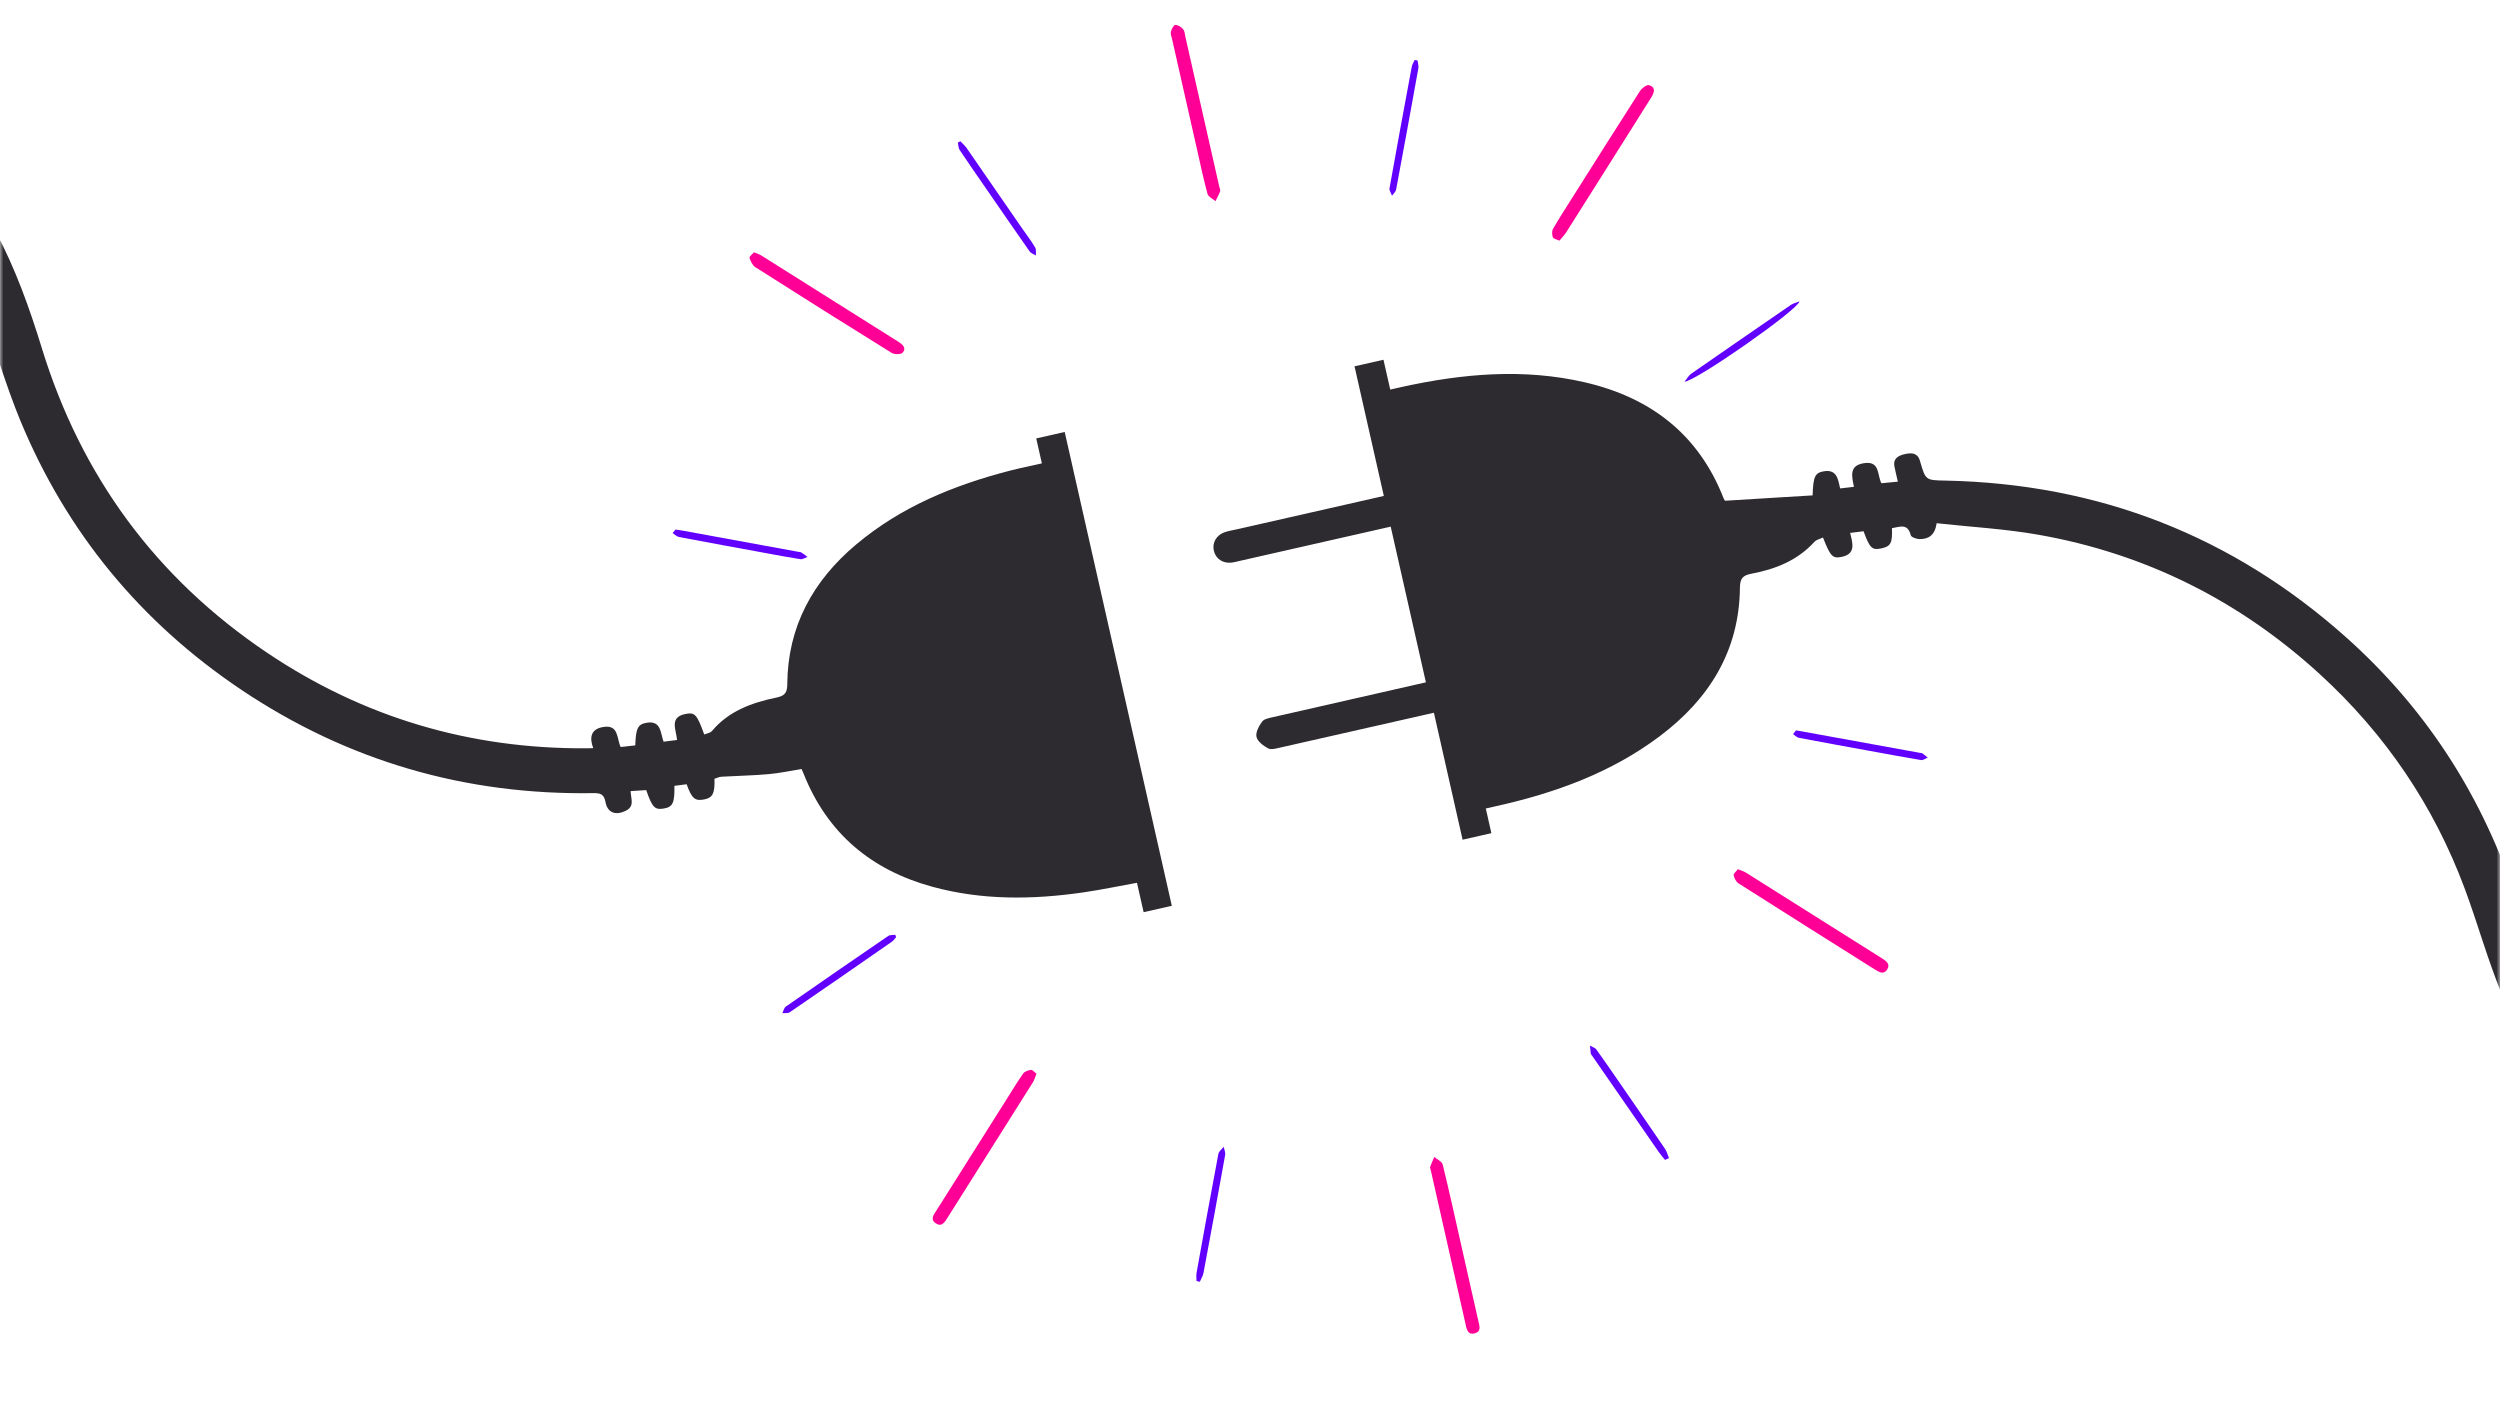 <svg width="360" height="204" viewBox="0 0 360 204" fill="none" xmlns="http://www.w3.org/2000/svg">
<mask id="mask0_9357_64204" style="mask-type:alpha" maskUnits="userSpaceOnUse" x="0" y="0" width="360" height="204">
<rect width="360" height="203.049" fill="#D9D9D9"/>
</mask>
<g mask="url(#mask0_9357_64204)">
<path d="M403.387 188.813C390.759 186.313 369.011 164.01 360.411 143.524C358.296 138.482 356.851 133.161 354.945 128.026C350.487 116.019 343.478 105.693 334.032 97.06C322.468 86.49 308.957 79.722 293.518 77C288.718 76.155 283.816 75.885 278.873 75.343C278.632 77.109 277.673 77.65 276.393 77.629C275.956 77.622 275.216 77.353 275.147 77.069C274.697 75.281 273.528 75.889 272.44 76.058C272.522 78.205 272.268 78.676 270.922 78.968C269.578 79.259 269.251 78.957 268.354 76.5C267.79 76.569 267.192 76.641 266.419 76.739C266.786 78.229 267.29 79.772 265.169 80.196C263.898 80.451 263.579 80.129 262.511 77.404C262.087 77.609 261.564 77.709 261.276 78.023C258.825 80.726 255.631 81.971 252.175 82.623C250.906 82.863 250.564 83.353 250.55 84.643C250.451 93.758 246.11 100.666 239.017 106.004C232.018 111.27 223.975 114.179 215.514 116.07C215.039 116.176 214.563 116.285 213.956 116.424C214.226 117.619 214.48 118.738 214.758 119.976C213.342 120.298 212.053 120.59 210.613 120.918C209.26 114.928 207.898 108.902 206.48 102.634C205.834 102.782 205.333 102.895 204.831 103.01C197.988 104.564 191.146 106.123 184.299 107.663C183.74 107.788 183.028 107.996 182.606 107.765C181.92 107.394 181.08 106.768 180.934 106.107C180.789 105.452 181.289 104.528 181.752 103.905C182.041 103.515 182.77 103.391 183.327 103.265C190.167 101.696 197.01 100.146 203.855 98.591C204.323 98.485 204.792 98.377 205.33 98.257C203.634 90.751 201.972 83.403 200.262 75.837C199.746 75.953 199.241 76.07 198.737 76.183C191.981 77.717 185.226 79.251 178.47 80.782C178.119 80.861 177.77 80.963 177.415 81.009C176.094 81.182 175.045 80.474 174.782 79.259C174.54 78.136 175.186 77.027 176.37 76.632C176.966 76.435 177.592 76.338 178.207 76.199C184.654 74.735 191.105 73.271 197.552 71.807C198.074 71.689 198.598 71.57 199.271 71.416C197.86 65.175 196.468 59.018 195.051 52.75C196.489 52.424 197.778 52.132 199.221 51.803C199.527 53.157 199.839 54.535 200.194 56.1C200.85 55.951 201.354 55.835 201.859 55.722C210.594 53.802 219.369 53.013 228.189 55.046C237.656 57.228 244.588 62.517 248.198 71.751C248.279 71.954 248.418 72.133 248.402 72.107C251.272 71.929 253.993 71.762 256.711 71.596C258.156 71.507 259.604 71.419 261.018 71.336C261.097 68.6 261.37 68.08 262.632 67.868C264.523 67.554 264.677 69.005 264.98 70.332C265.639 70.256 266.207 70.191 266.964 70.104C266.674 68.607 266.206 67.023 268.435 66.694C270.744 66.352 270.289 68.378 270.923 69.587C271.632 69.518 272.334 69.45 273.288 69.358C273.109 68.561 272.94 67.891 272.805 67.209C272.566 66.004 273.366 65.606 274.304 65.389C275.24 65.174 276.124 65.187 276.475 66.347C276.487 66.39 276.494 66.434 276.507 66.477C277.294 69.173 277.294 69.148 280.147 69.205C302.161 69.651 321.445 77.136 337.856 91.787C349.002 101.738 356.971 113.872 361.837 128.013C363.912 134.04 365.661 140.174 368.545 145.911C375.613 159.965 385.845 171.071 399.273 179.239C405.022 182.735 418.199 187.699 418.512 187.855C463.202 206.221 462.054 272.945 455.081 286.584C452.668 291.303 460.853 320.356 448.542 291.126C447.992 289.822 464.842 200.982 403.389 188.819L403.387 188.813Z" fill="#2D2B30"/>
<path d="M-62.648 -12.706C-61.053 -12.302 -59.456 -11.907 -57.863 -11.497C-32.257 -4.914 -13.161 9.995 -0.661 33.287C2.215 38.647 4.251 44.36 6.037 50.172C11.702 68.588 22.489 83.259 38.478 94.005C52.329 103.317 67.675 107.847 84.38 107.755C84.642 107.755 84.903 107.745 85.422 107.734C84.844 106.16 85.093 104.975 86.873 104.686C89.123 104.318 88.784 106.32 89.375 107.57C90.099 107.491 90.795 107.411 91.478 107.334C91.562 104.852 91.855 104.294 93.098 104.081C95.228 103.717 95.076 105.519 95.555 106.804C96.205 106.722 96.8 106.643 97.496 106.556C97.362 105.037 96.333 103.264 98.749 102.803C100.069 102.551 100.356 102.866 101.412 105.769C101.792 105.604 102.285 105.544 102.519 105.266C104.95 102.376 108.267 101.186 111.789 100.453C112.953 100.213 113.358 99.818 113.366 98.543C113.422 90.267 117.028 83.667 123.265 78.421C129.736 72.976 137.352 69.86 145.442 67.771C146.911 67.393 148.398 67.094 150.029 66.725L149.217 63.134L153.318 62.202C158.458 84.942 163.588 107.634 168.742 130.434L164.682 131.355L163.724 127.124C161.051 127.606 158.554 128.131 156.035 128.499C148.723 129.564 141.432 129.658 134.238 127.687C125.441 125.278 119.147 119.996 115.731 111.445C115.649 111.237 115.555 111.036 115.426 110.733C113.849 110.988 112.28 111.337 110.691 111.476C108.432 111.677 106.156 111.713 103.889 111.848C103.544 111.868 103.209 112.044 102.884 112.14C102.957 114.232 102.632 114.876 101.42 115.116C100.076 115.382 99.622 115.009 98.876 112.932C98.301 113.006 97.702 113.084 97.114 113.16C97.165 115.652 96.877 116.224 95.527 116.438C94.281 116.635 93.91 116.25 93.055 113.775C92.365 113.821 91.634 113.868 90.81 113.92C90.833 115.005 91.442 116.1 90.115 116.749C88.665 117.459 87.488 117.072 87.191 115.498C86.991 114.432 86.538 114.191 85.487 114.21C67.013 114.509 50.04 109.596 34.704 99.298C20.259 89.597 9.612 76.688 2.947 60.611C0.852 55.559 -0.648 50.261 -2.526 45.116C-5.95 35.726 -11.045 27.308 -17.685 19.853C-28.075 8.183 -40.809 0.155 -55.795 -4.251C-65.679 -7.157 -75.788 -8.065 -86.063 -7.097C-86.501 -7.056 -86.949 -7.091 -87.39 -7.09C-79.142 -8.963 -70.896 -10.834 -62.648 -12.706Z" fill="#2D2B30"/>
<path d="M171.211 16.387C170.401 12.798 169.587 9.209 168.777 5.62C168.699 5.269 168.529 4.887 168.607 4.571C168.702 4.193 169.013 3.589 169.24 3.587C169.623 3.581 170.104 3.89 170.372 4.212C170.606 4.49 170.619 4.967 170.708 5.359C172.334 12.535 173.957 19.713 175.579 26.893C175.628 27.112 175.764 27.366 175.699 27.545C175.522 28.034 175.261 28.494 175.031 28.965C174.636 28.622 173.999 28.346 173.883 27.924C173.321 25.894 172.898 23.825 172.428 21.768C172.019 19.973 171.614 18.179 171.209 16.384L171.207 16.386L171.211 16.387Z" fill="#FF0097"/>
<path d="M250.253 125.162C250.721 125.36 251.108 125.466 251.432 125.67C257.961 129.776 264.484 133.892 271.011 138.004C271.612 138.381 272.235 138.816 271.764 139.593C271.28 140.392 270.6 139.998 270.012 139.628C263.445 135.494 256.877 131.364 250.332 127.196C249.983 126.975 249.738 126.454 249.642 126.029C249.594 125.82 249.995 125.507 250.249 125.162L250.253 125.162Z" fill="#FF0097"/>
<path d="M108.571 36.327C108.991 36.507 109.34 36.606 109.632 36.791C116.209 40.923 122.778 45.066 129.353 49.205C129.965 49.59 130.574 50.107 129.979 50.787C129.737 51.064 128.783 51.055 128.383 50.807C121.819 46.739 115.282 42.624 108.767 38.473C108.358 38.212 108.094 37.621 107.928 37.129C107.871 36.963 108.322 36.624 108.571 36.327Z" fill="#FF0097"/>
<path d="M149.254 154.612C149.063 155.074 148.956 155.509 148.728 155.871C144.635 162.378 140.527 168.877 136.428 175.378C136.027 176.014 135.594 176.728 134.752 176.158C133.893 175.577 134.483 174.883 134.861 174.286C138.237 168.922 141.624 163.566 145.006 158.207C145.774 156.991 146.512 155.754 147.344 154.581C147.558 154.282 148.067 154.112 148.464 154.057C148.674 154.026 148.937 154.374 149.256 154.61L149.254 154.612Z" fill="#FF0097"/>
<path d="M224.557 34.657C224.167 34.471 223.691 34.391 223.61 34.168C223.479 33.802 223.458 33.26 223.644 32.939C224.517 31.421 225.471 29.951 226.407 28.472C229.646 23.347 232.875 18.217 236.152 13.116C236.42 12.701 237.12 12.164 237.447 12.262C238.523 12.583 238.192 13.376 237.749 14.082C235.861 17.087 233.971 20.09 232.079 23.09C229.9 26.549 227.724 30.008 225.531 33.459C225.278 33.858 224.934 34.199 224.555 34.658L224.557 34.657Z" fill="#FF0097"/>
<path d="M210.399 179.233C211.222 182.868 212.048 186.5 212.862 190.135C213.025 190.864 213.393 191.769 212.295 192.012C211.299 192.233 211.19 191.332 211.031 190.635C209.356 183.236 207.684 175.835 206.014 168.436C205.984 168.305 205.897 168.152 205.936 168.045C206.115 167.558 206.33 167.082 206.533 166.602C206.951 166.959 207.638 167.25 207.745 167.683C208.688 171.518 209.53 175.38 210.401 179.231L210.399 179.233Z" fill="#FF0097"/>
<path d="M97.279 76.253C97.7 76.318 98.01 76.357 98.319 76.413C103.841 77.423 109.364 78.436 114.887 79.45C115.062 79.482 115.265 79.48 115.41 79.567C115.716 79.751 115.993 79.985 116.281 80.199C115.945 80.315 115.59 80.569 115.279 80.523C113.681 80.286 112.091 79.978 110.501 79.685C106.261 78.908 102.017 78.135 97.781 77.331C97.445 77.267 97.157 76.956 96.849 76.76C97.004 76.577 97.157 76.396 97.281 76.251L97.279 76.253Z" fill="#6100FF"/>
<path d="M239.764 167.028C239.467 166.657 239.146 166.3 238.877 165.912C235.653 161.264 232.438 156.611 229.219 151.958C229.169 151.884 229.089 151.81 229.077 151.731C229.026 151.345 228.99 150.957 228.95 150.572C229.265 150.755 229.683 150.862 229.879 151.131C231.065 152.767 232.199 154.438 233.347 156.1C235.489 159.204 237.636 162.303 239.756 165.424C240.025 165.819 240.147 166.319 240.334 166.768L239.764 167.028Z" fill="#6100FF"/>
<path d="M204.116 8.696C204.164 9.073 204.31 9.473 204.245 9.832C203.198 15.655 202.134 21.475 201.042 27.292C200.98 27.615 200.655 27.89 200.452 28.187C200.322 27.823 200.03 27.433 200.09 27.105C201.128 21.279 202.203 15.459 203.288 9.642C203.353 9.295 203.561 8.975 203.705 8.644C203.843 8.663 203.982 8.681 204.12 8.7L204.116 8.696Z" fill="#6100FF"/>
<path d="M258.619 105.173C259.029 105.243 259.337 105.295 259.645 105.351C265.244 106.37 270.847 107.389 276.446 108.407C276.578 108.431 276.733 108.424 276.836 108.495C277.099 108.676 277.341 108.895 277.592 109.098C277.27 109.223 276.925 109.497 276.634 109.448C274.158 109.038 271.691 108.574 269.221 108.124C265.826 107.503 262.43 106.893 259.04 106.246C258.738 106.188 258.482 105.9 258.205 105.72C258.349 105.532 258.491 105.342 258.621 105.175L258.619 105.173Z" fill="#6100FF"/>
<path d="M172.296 184.472C172.298 184.069 172.239 183.658 172.308 183.266C173.336 177.564 174.369 171.861 175.446 166.165C175.518 165.79 175.948 165.481 176.209 165.14C176.286 165.535 176.487 165.951 176.422 166.32C175.409 171.981 174.365 177.636 173.305 183.288C173.22 183.736 172.954 184.153 172.773 184.581C172.615 184.544 172.457 184.507 172.3 184.468L172.296 184.472Z" fill="#6100FF"/>
<path d="M129.042 134.948C128.848 135.165 128.687 135.428 128.455 135.589C123.552 138.995 118.646 142.397 113.717 145.769C113.457 145.948 113.017 145.86 112.659 145.898C112.819 145.578 112.894 145.135 113.153 144.955C118.05 141.543 122.967 138.153 127.896 134.784C128.156 134.606 128.577 134.66 128.922 134.607C128.961 134.721 128.999 134.834 129.038 134.948L129.042 134.948Z" fill="#6100FF"/>
<path d="M138.296 20.341C138.605 20.676 138.958 20.976 139.215 21.346C141.872 25.176 144.512 29.016 147.161 32.852C147.799 33.775 148.482 34.667 149.058 35.626C149.241 35.928 149.146 36.4 149.177 36.792C148.867 36.598 148.456 36.478 148.264 36.202C146.15 33.195 144.072 30.163 141.987 27.139C140.715 25.295 139.429 23.459 138.188 21.592C137.998 21.306 138.01 20.887 137.931 20.526C138.053 20.465 138.174 20.402 138.296 20.341Z" fill="#6100FF"/>
<path d="M242.56 54.973C242.976 54.464 243.186 54.057 243.518 53.826C248.299 50.502 253.094 47.194 257.897 43.9C258.218 43.68 258.634 43.597 259.13 43.402C258.852 44.659 244.248 54.869 242.562 54.971L242.56 54.973Z" fill="#6100FF"/>
</g>
</svg>
